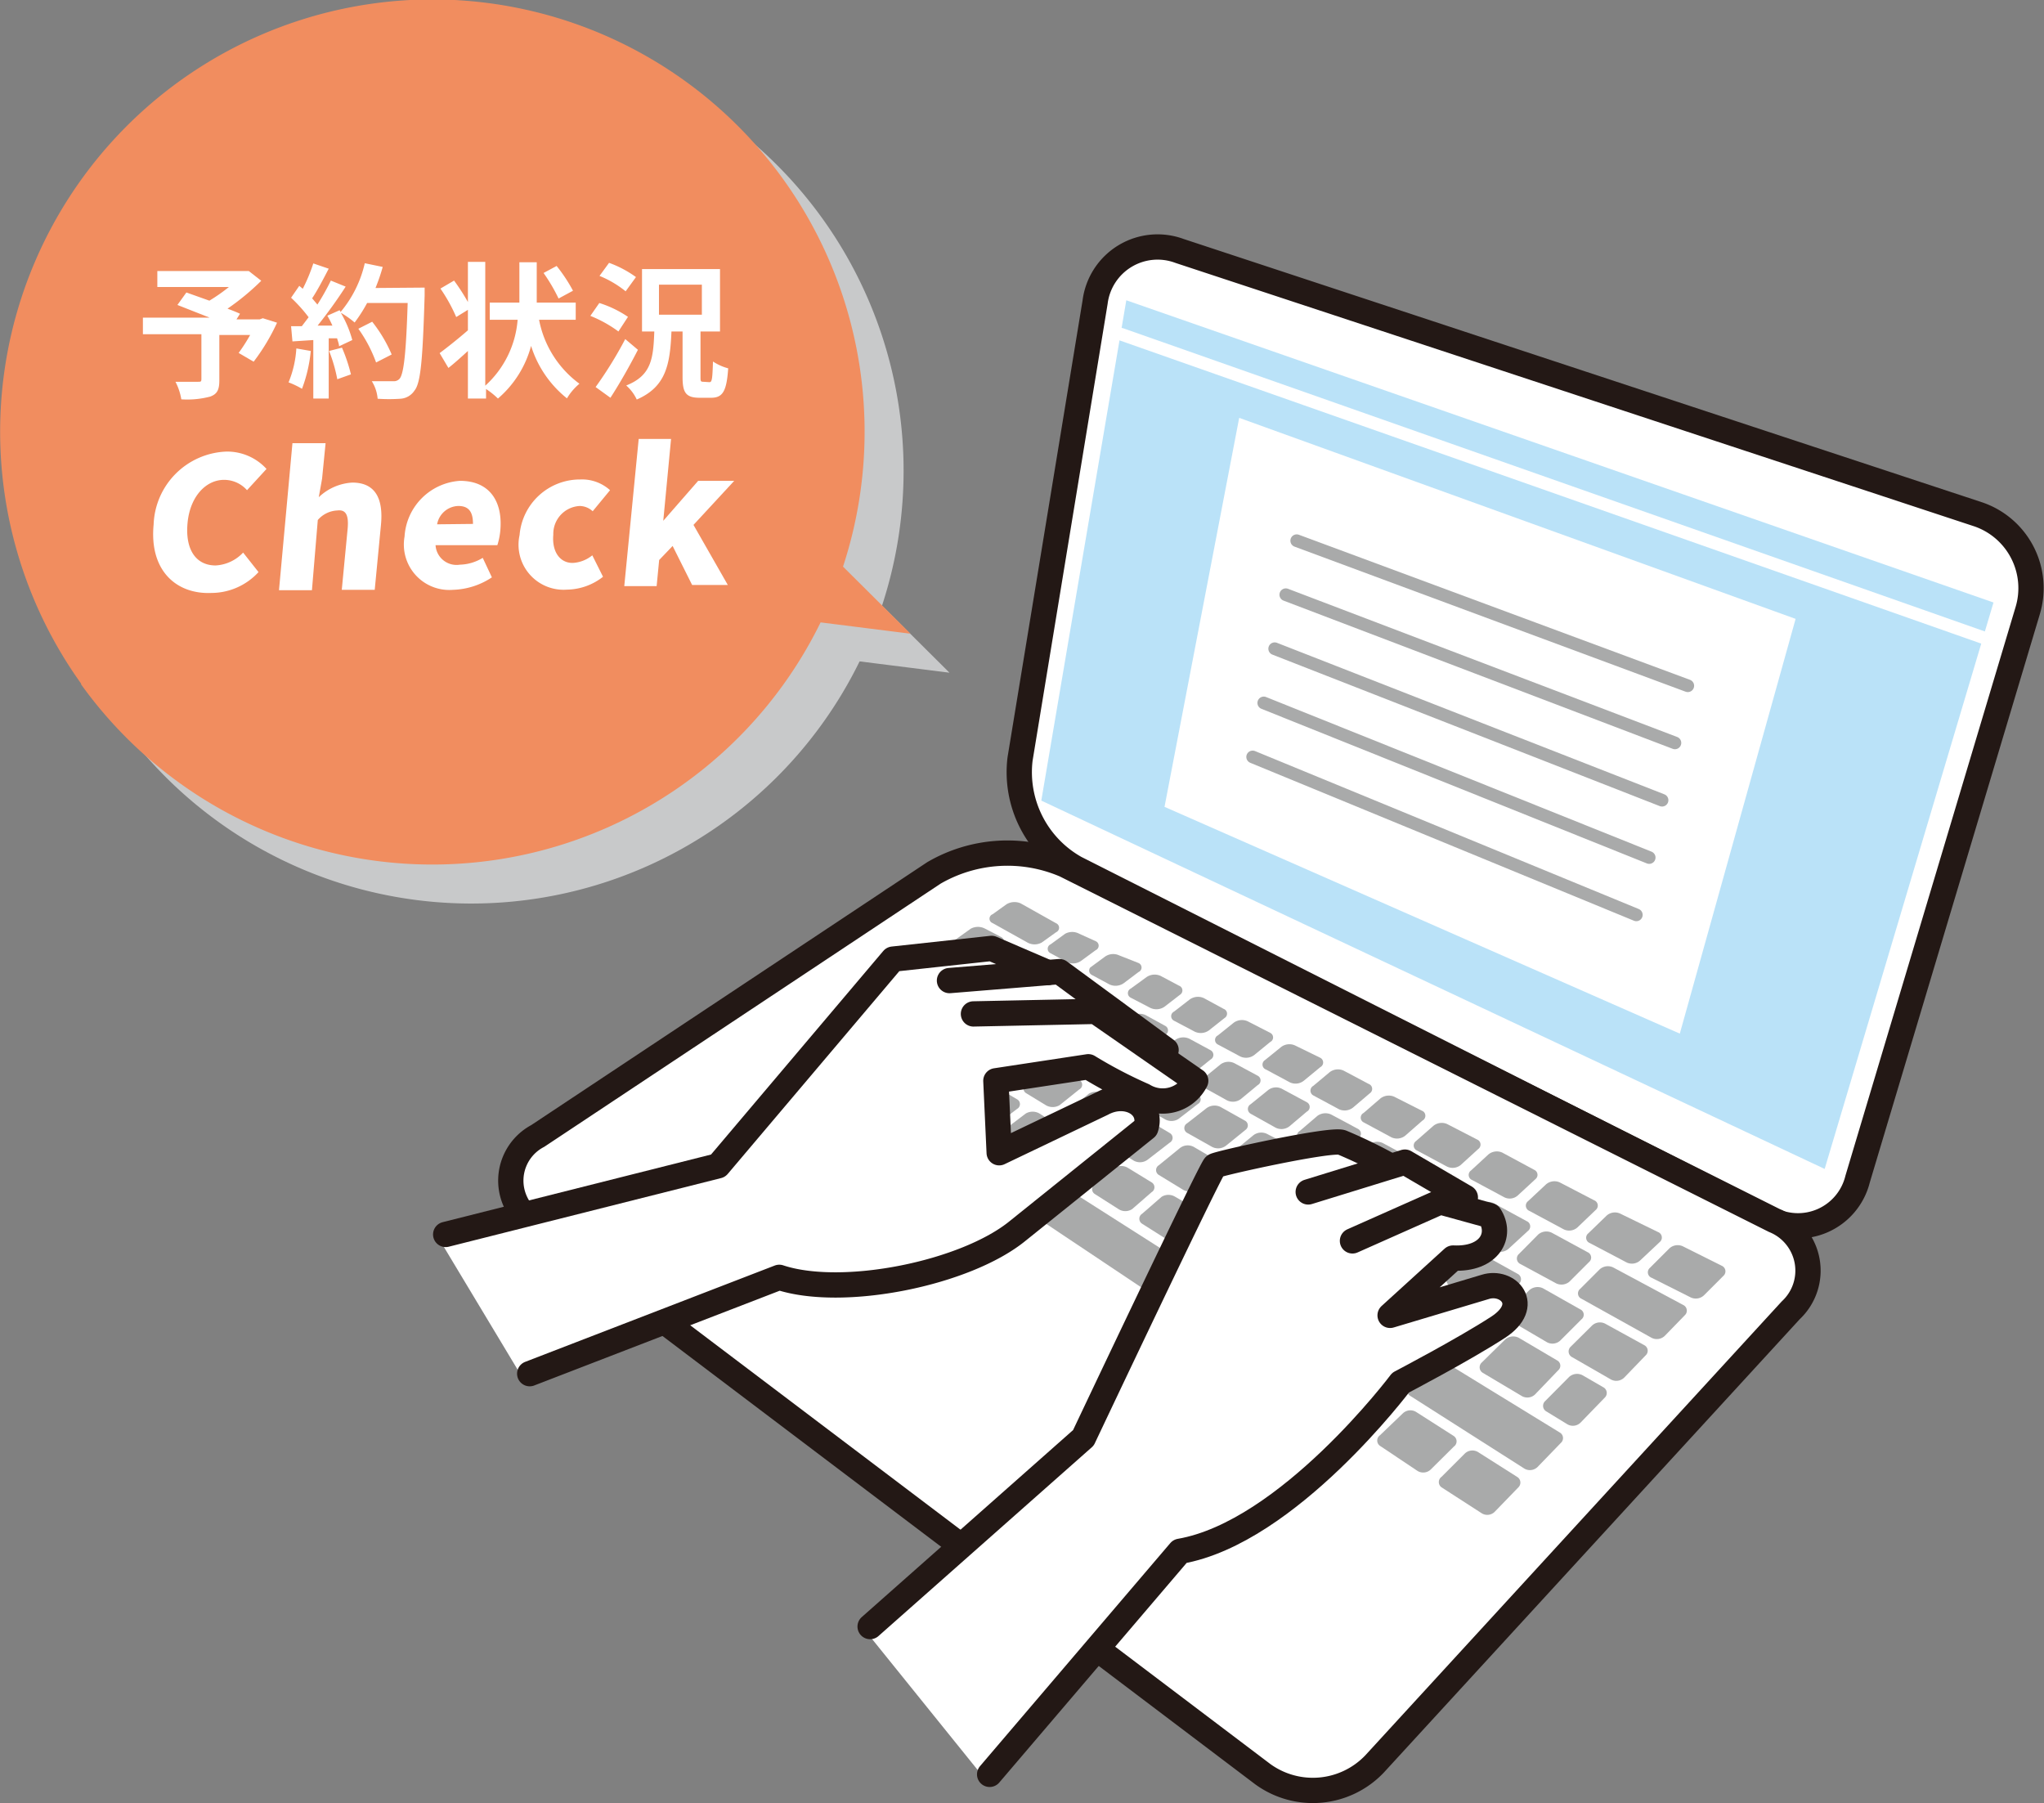 <svg xmlns="http://www.w3.org/2000/svg" viewBox="0 0 104.84 92.47"><rect x="0" y="0" width="104.84" height="92.47" fill="#808080" stroke="none"/><g id="レイヤー_2" data-name="レイヤー 2"><g id="レイヤー_1-2" data-name="レイヤー 1"><path d="M6.16,37.1a22.18,22.18,0,0,0,37.93-3.18l4.61.58-3.46-3.44a22.17,22.17,0,1,0-39.08,6Z" style="fill:#c8c9ca"/><path d="M4.16,35.1a22.18,22.18,0,0,0,37.93-3.18l4.61.58-3.46-3.44a22.17,22.17,0,1,0-39.08,6Z" style="fill:#f18d5f"/><path d="M7.88,26.9a3.88,3.88,0,0,1,3.73-3.74,2.73,2.73,0,0,1,2.06.89l-1,1.09a1.57,1.57,0,0,0-1.18-.53c-.91,0-1.74.83-1.87,2.21S10.06,29,11.06,29a2.09,2.09,0,0,0,1.41-.66l.79,1a3.29,3.29,0,0,1-2.41,1.07C9.06,30.49,7.65,29.28,7.88,26.9Z" style="fill:#fff"/><path d="M15,22.73l1.7,0-.18,1.82-.17.95a2.71,2.71,0,0,1,1.72-.75c1.18,0,1.6.82,1.47,2.17l-.32,3.33-1.69,0,.3-3.12c.07-.75-.11-1-.53-.95a1.4,1.4,0,0,0-1,.49L16,30.27l-1.69,0Z" style="fill:#fff"/><path d="M20.75,27.52a3.05,3.05,0,0,1,2.84-2.86c1.56,0,2.21,1.1,2.07,2.57a3.5,3.5,0,0,1-.15.73l-3.17,0a1.08,1.08,0,0,0,1.25,1,2.35,2.35,0,0,0,1.17-.35l.47,1a3.8,3.8,0,0,1-2,.64A2.33,2.33,0,0,1,20.75,27.52Zm3.51-.65c0-.53-.15-.93-.77-.92a1.14,1.14,0,0,0-1.07.94Z" style="fill:#fff"/><path d="M26.65,27.44a3.11,3.11,0,0,1,3.12-2.85,2.14,2.14,0,0,1,1.52.55l-.89,1.08a1,1,0,0,0-.66-.27,1.43,1.43,0,0,0-1.36,1.47c-.08.9.36,1.46,1,1.45a1.73,1.73,0,0,0,1-.39l.55,1.1a3.06,3.06,0,0,1-1.85.66A2.31,2.31,0,0,1,26.65,27.44Z" style="fill:#fff"/><path d="M32.76,22.51l1.66,0-.4,4.2h0l1.79-2.05,1.85,0-2.09,2.26L37.33,30,35.5,30l-1-2-.69.72-.13,1.34-1.66,0Z" style="fill:#fff"/><path d="M14.21,16.55a10.53,10.53,0,0,1-1.2,2l-.77-.45a8.71,8.71,0,0,0,.59-.92H11.25v2.33c0,.48-.11.7-.47.83a4.61,4.61,0,0,1-1.48.14A3,3,0,0,0,9,19.58c.44,0,1,0,1.15,0s.18,0,.18-.15V17.14h-3v-.85h3.42l-1.65-.65L9.56,15l1.18.42a9,9,0,0,0,1-.7H8.07v-.82h4.49l.2,0,.64.5a12.54,12.54,0,0,1-1.73,1.43c.24.09.47.18.64.26l-.18.29h1.19l.16-.06Z" style="fill:#fff"/><path d="M15.94,18a7.49,7.49,0,0,1-.45,1.94,4.41,4.41,0,0,0-.69-.33,5.37,5.37,0,0,0,.4-1.74Zm5.84-3.25s0,.3,0,.41c-.1,3.29-.2,4.48-.52,4.87a.93.93,0,0,1-.72.42,8.54,8.54,0,0,1-1.17,0,2,2,0,0,0-.3-.9c.47,0,.9,0,1.1,0a.39.39,0,0,0,.32-.12c.22-.24.34-1.33.42-3.89H18.83a7.77,7.77,0,0,1-.64,1,4.63,4.63,0,0,0-.71-.5,5.63,5.63,0,0,1,.59,1.4l-.68.32c0-.12-.06-.26-.1-.41l-.43,0v3.09h-.79v-3L15,17.51l-.07-.78.55,0,.35-.46a7.72,7.72,0,0,0-.9-1l.42-.61.18.15a8.76,8.76,0,0,0,.54-1.3l.79.27c-.27.52-.57,1.1-.85,1.52l.27.32a12.25,12.25,0,0,0,.69-1.23l.76.31a24.18,24.18,0,0,1-1.44,2l.76,0a4.85,4.85,0,0,0-.26-.51l.63-.28.05.09a5.94,5.94,0,0,0,1.24-2.5l.92.19a9.81,9.81,0,0,1-.37,1.08Zm-4.24,3.08A8.4,8.4,0,0,1,18,19.2l-.7.25A7.86,7.86,0,0,0,16.88,18Zm1.75.76a7.09,7.09,0,0,0-.91-1.73l.71-.36a7.27,7.27,0,0,1,1,1.68Z" style="fill:#fff"/><path d="M27.65,16.4a5.3,5.3,0,0,0,2.07,3.28,2.92,2.92,0,0,0-.64.75,5.57,5.57,0,0,1-1.84-2.69,5.38,5.38,0,0,1-1.7,2.7,4.07,4.07,0,0,0-.61-.49v.49H24V18c-.34.31-.68.62-1,.87l-.45-.76c.36-.27.91-.7,1.45-1.17V15.89l-.6.37a8.38,8.38,0,0,0-.81-1.46l.7-.41a10.82,10.82,0,0,1,.71,1.1V13.43h.89v6.35a5.09,5.09,0,0,0,1.66-3.38H25.12v-.88h1.52V13.45h.89v2.07h2v.88Zm1-1.09A8.94,8.94,0,0,0,27.88,14l.67-.36a8.15,8.15,0,0,1,.84,1.27Z" style="fill:#fff"/><path d="M31.72,17a6.42,6.42,0,0,0-1.44-.8l.46-.66a5.59,5.59,0,0,1,1.47.71Zm1,.94c-.42.82-.93,1.72-1.41,2.46l-.76-.55a20.68,20.68,0,0,0,1.52-2.46Zm-.63-3a5.27,5.27,0,0,0-1.34-.79l.49-.67a5.6,5.6,0,0,1,1.38.73Zm4.3,4.66c.13,0,.15-.16.18-1.06a2.62,2.62,0,0,0,.78.35c-.08,1.18-.28,1.51-.88,1.51h-.58c-.72,0-.88-.27-.88-1.07V17h-.57c-.07,1.7-.28,2.84-1.78,3.49a2.2,2.2,0,0,0-.54-.72c1.29-.51,1.39-1.37,1.44-2.77h-.63v-3.2h4V17h-1V19.3c0,.25,0,.28.15.28ZM33.8,16.14H36V14.6H33.8Z" style="fill:#fff"/><path d="M55.16,44.52a5.64,5.64,0,0,1-2.84-5.59l3.85-23.44a3.23,3.23,0,0,1,4.33-2.62l41,13.52A4,4,0,0,1,104,31.33L95.28,60.47a3.15,3.15,0,0,1-4.59,2Z" style="fill:#fff"/><path d="M55.16,44.52a5.64,5.64,0,0,1-2.84-5.59l3.85-23.44a3.23,3.23,0,0,1,4.33-2.62l41,13.52A4,4,0,0,1,104,31.33L95.28,60.47a3.15,3.15,0,0,1-4.59,2Z" style="fill:none;stroke:#231815;stroke-linecap:round;stroke-linejoin:round;stroke-width:1.297px"/><path d="M27.44,62.76a2.59,2.59,0,0,1,.14-4.5L47.9,44.77a7.5,7.5,0,0,1,6.73-.41L91,62.59a2.78,2.78,0,0,1,.85,4.61L70.5,90.47a4.37,4.37,0,0,1-5.73.52Z" style="fill:#fff"/><path d="M27.44,62.76a2.59,2.59,0,0,1,.14-4.5L47.9,44.77a7.5,7.5,0,0,1,6.73-.41L91,62.59a2.78,2.78,0,0,1,.85,4.61L70.5,90.47a4.37,4.37,0,0,1-5.73.52Z" style="fill:none;stroke:#231815;stroke-linecap:round;stroke-linejoin:round;stroke-width:1.297px"/><polygon points="57.77 15.4 102.25 30.9 93.59 59.95 53.41 41.06 57.77 15.4" style="fill:#bae2f8"/><path d="M55.14,54.71a.7.7,0,0,0,.71,0l.91-.71a.26.26,0,0,0,0-.47l-1-.55A.69.69,0,0,0,55,53l-.89.68a.27.27,0,0,0,0,.48Z" style="fill:#a9aaaa"/><path d="M86.72,66.54a.61.61,0,0,0,.68-.11l1-1a.31.31,0,0,0-.08-.51l-2-1a.63.63,0,0,0-.69.1l-1,1a.3.3,0,0,0,.08.51Z" style="fill:#a9aaaa"/><path d="M48.66,49a.73.73,0,0,0-.73,0l-.82.58a.26.26,0,0,0,0,.47l1.77,1a.72.72,0,0,0,.72,0l.85-.62a.25.25,0,0,0,0-.46Z" style="fill:#a9aaaa"/><path d="M53,53.45a.7.7,0,0,0,.71,0l.89-.67a.27.27,0,0,0,0-.48l-.91-.5a.72.72,0,0,0-.72,0l-.87.65a.27.27,0,0,0,0,.48Z" style="fill:#a9aaaa"/><path d="M77.38,67.2a.31.31,0,0,0,.06.52l1.91,1.12a.59.59,0,0,0,.68-.09l1.09-1.09a.3.3,0,0,0-.07-.51l-1.91-1.08a.64.64,0,0,0-.69.09Z" style="fill:#a9aaaa"/><path d="M74.57,74.19a.33.33,0,0,0,0-.54l-1.94-1.24a.56.56,0,0,0-.67.07l-1.18,1.13a.33.33,0,0,0,0,.54l1.93,1.29a.56.56,0,0,0,.67-.07Z" style="fill:#a9aaaa"/><path d="M71.37,72.13a.32.32,0,0,0-.05-.53l-1.79-1.15a.59.59,0,0,0-.68.07l-1.16,1.07a.33.33,0,0,0,0,.54l1.79,1.19a.57.57,0,0,0,.67-.06Z" style="fill:#a9aaaa"/><path d="M82.63,70.75a.58.58,0,0,0,.68-.1l1.1-1.14a.32.32,0,0,0-.07-.52l-2-1.1a.59.59,0,0,0-.68.09l-1.1,1.09a.33.33,0,0,0,.07.53Z" style="fill:#a9aaaa"/><path d="M76,77.61a.54.54,0,0,0,.66-.07l1.22-1.26a.34.34,0,0,0-.07-.54l-2-1.27a.56.56,0,0,0-.67.07l-1.2,1.2a.33.33,0,0,0,0,.54Z" style="fill:#a9aaaa"/><path d="M70.18,63.48a.62.62,0,0,0,.69-.07l1-.93a.29.29,0,0,0-.06-.5l-1.53-.87a.68.68,0,0,0-.71.08l-1,.89a.3.3,0,0,0,0,.51Z" style="fill:#a9aaaa"/><path d="M68.33,70.18a.32.32,0,0,0,0-.53l-1.66-1.06a.6.6,0,0,0-.69.06l-1.13,1a.33.33,0,0,0,0,.53l1.66,1.11a.59.59,0,0,0,.68-.06Z" style="fill:#a9aaaa"/><path d="M76.06,64.34a.64.64,0,0,0-.69.09l-1.06,1a.3.3,0,0,0,.06.51l1.78,1a.59.59,0,0,0,.68-.09l1.07-1a.31.31,0,0,0-.06-.52Z" style="fill:#a9aaaa"/><path d="M73.09,65.18a.62.62,0,0,0,.69-.07l1-1a.3.3,0,0,0-.06-.51l-1.65-.93a.66.66,0,0,0-.7.08l-1,.94a.3.3,0,0,0,.06.51Z" style="fill:#a9aaaa"/><path d="M77.91,64.31a.31.31,0,0,0,.06.51l1.85,1a.63.63,0,0,0,.68-.09l1-1a.3.3,0,0,0-.07-.51l-1.84-1a.64.64,0,0,0-.69.09Z" style="fill:#a9aaaa"/><path d="M74.91,62.64a.29.29,0,0,0,.06.5l1.71,1a.64.64,0,0,0,.69-.09l1-.92a.29.29,0,0,0-.06-.5l-1.71-.93a.66.66,0,0,0-.7.09Z" style="fill:#a9aaaa"/><path d="M62.17,58.82a.67.67,0,0,0,.71-.06l1-.81a.28.28,0,0,0-.05-.49l-1.23-.69a.7.7,0,0,0-.71.06l-1,.78a.28.28,0,0,0,0,.49Z" style="fill:#a9aaaa"/><path d="M67.39,61.86a.64.64,0,0,0,.7-.07l1-.89a.28.28,0,0,0,0-.49l-1.43-.81a.7.7,0,0,0-.71.07l-1,.86a.29.29,0,0,0,0,.5Z" style="fill:#a9aaaa"/><path d="M59.73,57.39a.67.67,0,0,0,.71,0l1-.77a.28.28,0,0,0,0-.49l-1.15-.64a.68.68,0,0,0-.71.06l-.94.74a.28.28,0,0,0,0,.49Z" style="fill:#a9aaaa"/><path d="M57.39,56A.7.7,0,0,0,58.1,56l.93-.74a.27.27,0,0,0,0-.48l-1.06-.6a.72.72,0,0,0-.72.06l-.91.71a.27.27,0,0,0,0,.48Z" style="fill:#a9aaaa"/><path d="M64.72,60.31a.66.66,0,0,0,.71-.07l1-.84a.29.29,0,0,0,0-.5L65,58.16a.67.67,0,0,0-.71.06l-1,.82a.28.28,0,0,0,0,.49Z" style="fill:#a9aaaa"/><path d="M53.32,57.11a.7.7,0,0,0-.71,0l-1,.76a.29.29,0,0,0,0,.5l1,.66a.64.64,0,0,0,.7,0l1-.79a.28.28,0,0,0,0-.49Z" style="fill:#a9aaaa"/><path d="M55.54,58.48a.64.64,0,0,0-.7,0l-1,.79a.29.29,0,0,0,0,.5l1.12.72a.64.64,0,0,0,.7,0l1-.83a.28.28,0,0,0,0-.49Z" style="fill:#a9aaaa"/><path d="M57.86,59.9a.66.66,0,0,0-.7,0l-1,.84a.29.29,0,0,0,0,.5l1.21.77a.64.64,0,0,0,.7,0l1-.87a.29.29,0,0,0,0-.5Z" style="fill:#a9aaaa"/><path d="M51.18,55.8a.7.7,0,0,0-.71,0l-1,.73a.28.28,0,0,0,0,.49l1,.61a.68.68,0,0,0,.7,0l1-.76a.28.28,0,0,0,0-.49Z" style="fill:#a9aaaa"/><path d="M60.28,61.38a.66.66,0,0,0-.7,0l-1,.87a.3.3,0,0,0,0,.51l1.31.83a.62.62,0,0,0,.69,0l1.07-.91a.3.3,0,0,0,0-.51Z" style="fill:#a9aaaa"/><path d="M78.19,75.32a.56.56,0,0,0,.67-.08L80.06,74a.33.33,0,0,0-.07-.54l-5.85-3.59a.59.59,0,0,0-.68.08l-1.17,1.11a.33.33,0,0,0,.06.54Z" style="fill:#a9aaaa"/><path d="M71.1,68a.61.61,0,0,0-.68.07l-1.14,1.06a.32.32,0,0,0,0,.53l1.76,1.12a.59.59,0,0,0,.68-.06l1.16-1.11a.32.32,0,0,0-.06-.53Z" style="fill:#a9aaaa"/><path d="M49.13,54.55a.67.67,0,0,0-.71,0l-.94.69a.28.28,0,0,0,0,.49l.88.56a.65.65,0,0,0,.71,0l.95-.71a.28.28,0,0,0,0-.49Z" style="fill:#a9aaaa"/><path d="M47.16,53.34a.69.69,0,0,0-.72,0l-.91.66a.28.28,0,0,0,0,.49l.81.51a.67.67,0,0,0,.71,0l.93-.69a.26.26,0,0,0,0-.48Z" style="fill:#a9aaaa"/><path d="M41.05,53.87a.28.28,0,0,0,0,.49l.63.42a.67.67,0,0,0,.71,0l.89-.65a.27.27,0,0,0,0-.48l-.63-.41a.71.71,0,0,0-.72,0Z" style="fill:#a9aaaa"/><path d="M47.21,56.64a.28.28,0,0,0,0-.49l-.86-.55a.67.67,0,0,0-.71,0l-.92.68a.28.28,0,0,0,0,.5l.85.56a.62.62,0,0,0,.7,0Z" style="fill:#a9aaaa"/><path d="M49.91,58.37a.28.28,0,0,0,0-.49l-1.55-1a.67.67,0,0,0-.71,0l-1,.71a.29.29,0,0,0,0,.5l1.55,1a.64.64,0,0,0,.7,0Z" style="fill:#a9aaaa"/><path d="M45.21,55.36a.28.28,0,0,0,0-.49l-.79-.51a.7.7,0,0,0-.71,0l-.9.65a.29.29,0,0,0,0,.5l.78.52a.67.67,0,0,0,.71,0Z" style="fill:#a9aaaa"/><path d="M62.81,62.93a.64.64,0,0,0-.7,0L61,63.9a.3.3,0,0,0,0,.51l1.41.9a.62.62,0,0,0,.69,0l1.09-1a.3.3,0,0,0,0-.51Z" style="fill:#a9aaaa"/><path d="M61.82,66a.31.31,0,0,0,0-.52L51.05,58.62a.67.67,0,0,0-.71,0l-1,.76a.29.29,0,0,0,0,.5L60,67a.6.6,0,0,0,.69-.05Z" style="fill:#a9aaaa"/><path d="M65.43,68.32a.31.31,0,0,0,0-.52L63,66.27a.62.62,0,0,0-.69,0l-1.1,1a.32.32,0,0,0,0,.53l2.37,1.58a.6.6,0,0,0,.69,0Z" style="fill:#a9aaaa"/><path d="M68.21,66.24a.64.64,0,0,0-.69.06l-1.12,1a.32.32,0,0,0,0,.53l1.64,1a.6.6,0,0,0,.68-.06l1.14-1.06a.31.31,0,0,0-.05-.52Z" style="fill:#a9aaaa"/><path d="M65.45,64.55a.62.62,0,0,0-.7.06l-1.09,1a.3.3,0,0,0,0,.51l1.51,1A.6.6,0,0,0,65.9,67L67,66a.3.3,0,0,0,0-.51Z" style="fill:#a9aaaa"/><path d="M44.66,51.8a.73.73,0,0,0-.73,0l-.88.62a.28.28,0,0,0,0,.49l1.34.85a.69.69,0,0,0,.72,0l.91-.66a.27.27,0,0,0,0-.48Z" style="fill:#a9aaaa"/><path d="M52.48,51.56a.26.26,0,0,0,0-.47l-.83-.47a.76.76,0,0,0-.73.05l-.85.62a.26.26,0,0,0,0,.47l.83.48a.72.72,0,0,0,.72,0Z" style="fill:#a9aaaa"/><path d="M83.1,62.24a.64.64,0,0,0-.69.1l-.94.91a.29.29,0,0,0,.07.5l1.9,1a.63.63,0,0,0,.69-.11l1-.94a.3.3,0,0,0-.08-.51Z" style="fill:#a9aaaa"/><path d="M86.42,67.45a.32.32,0,0,0-.08-.52L82.74,65a.63.63,0,0,0-.69.1l-1,1a.3.3,0,0,0,.07.51l3.59,2a.59.59,0,0,0,.68-.1Z" style="fill:#a9aaaa"/><path d="M80,60.64a.66.66,0,0,0-.7.1l-.92.86a.29.29,0,0,0,.06.5l1.77.95a.64.64,0,0,0,.7-.1l.93-.89a.29.29,0,0,0-.07-.5Z" style="fill:#a9aaaa"/><path d="M74.23,57.65a.68.68,0,0,0-.71.09l-.89.78a.28.28,0,0,0,.06.49l1.53.82a.66.66,0,0,0,.7-.08l.9-.82a.28.28,0,0,0-.06-.49Z" style="fill:#a9aaaa"/><path d="M72,61a.29.29,0,0,0,0,.5l1.6.89a.62.62,0,0,0,.69-.08l1-.87a.29.29,0,0,0-.06-.5l-1.6-.86a.66.66,0,0,0-.7.08Z" style="fill:#a9aaaa"/><path d="M80.4,73.05a.56.56,0,0,0,.67-.09l1.24-1.28a.33.33,0,0,0-.07-.53l-1.07-.62a.61.61,0,0,0-.68.08l-1.24,1.25a.33.33,0,0,0,.07.53Z" style="fill:#a9aaaa"/><path d="M76.67,68.37a.31.31,0,0,0-.07-.52l-1.82-1.06a.61.61,0,0,0-.68.07L72.9,68a.31.31,0,0,0,.06.52l1.82,1.11a.59.59,0,0,0,.68-.07Z" style="fill:#a9aaaa"/><path d="M73.56,66.55a.3.3,0,0,0,0-.51l-1.7-1a.62.62,0,0,0-.69.07L70,66.19a.31.31,0,0,0,0,.52l1.69,1a.62.62,0,0,0,.69-.07Z" style="fill:#a9aaaa"/><path d="M79.92,70.28a.31.31,0,0,0-.07-.52L77.9,68.61a.62.62,0,0,0-.69.08L76,69.88a.33.33,0,0,0,.06.53l2,1.19a.57.57,0,0,0,.67-.08Z" style="fill:#a9aaaa"/><path d="M52.35,46.33a.79.79,0,0,0-.73.05l-.71.51a.24.24,0,0,0,0,.45l1.79,1a.76.76,0,0,0,.73,0l.74-.53a.25.25,0,0,0,0-.46Z" style="fill:#a9aaaa"/><path d="M55.36,47.89a.76.76,0,0,0-.73,0l-.74.54a.25.25,0,0,0,0,.46l.83.45a.73.73,0,0,0,.73-.06l.75-.55a.25.25,0,0,0,0-.46Z" style="fill:#a9aaaa"/><path d="M57.41,49a.73.73,0,0,0-.73.06l-.76.56A.25.25,0,0,0,56,50l.91.49a.74.74,0,0,0,.72-.06l.77-.58a.25.25,0,0,0,0-.46Z" style="fill:#a9aaaa"/><path d="M59.53,50.05a.74.74,0,0,0-.72.06L58,50.7a.26.26,0,0,0,0,.47l1,.52a.73.73,0,0,0,.73-.06l.79-.61a.26.26,0,0,0-.05-.47Z" style="fill:#a9aaaa"/><path d="M70.6,64.82a.3.3,0,0,0,0-.51L69,63.38a.64.64,0,0,0-.7.07l-1.15,1a.31.31,0,0,0,.05.52l1.57,1a.62.62,0,0,0,.69-.07Z" style="fill:#a9aaaa"/><path d="M68.92,54.91a.7.7,0,0,0-.71.07l-.85.71a.28.28,0,0,0,0,.49l1.32.71a.7.7,0,0,0,.71-.08l.87-.74a.27.27,0,0,0-.06-.48Z" style="fill:#a9aaaa"/><path d="M61.75,51.19a.73.73,0,0,0-.73.07l-.8.62a.26.26,0,0,0,0,.47l1.06.56a.72.72,0,0,0,.72-.06l.81-.64a.26.26,0,0,0-.05-.47Z" style="fill:#a9aaaa"/><path d="M71.52,56.25a.7.7,0,0,0-.71.08l-.87.75a.27.27,0,0,0,0,.48l1.43.77a.68.68,0,0,0,.7-.08l.89-.78A.28.28,0,0,0,73,57Z" style="fill:#a9aaaa"/><path d="M66.43,53.62a.7.7,0,0,0-.71.07l-.84.68a.27.27,0,0,0,.05.48l1.23.66a.68.68,0,0,0,.71-.08l.85-.7a.27.27,0,0,0,0-.48Z" style="fill:#a9aaaa"/><path d="M64,52.38a.72.72,0,0,0-.72.07l-.81.65a.26.26,0,0,0,0,.47l1.14.61a.7.7,0,0,0,.72-.07l.82-.67a.26.26,0,0,0,0-.47Z" style="fill:#a9aaaa"/><path d="M77.05,59.11a.68.68,0,0,0-.7.09l-.9.83a.28.28,0,0,0,.06.49l1.64.88a.62.62,0,0,0,.7-.09l.92-.85A.28.28,0,0,0,78.7,60Z" style="fill:#a9aaaa"/><path d="M57.2,52.75a.27.27,0,0,0,0,.48l1,.57a.72.72,0,0,0,.72-.06l.84-.66a.26.26,0,0,0,0-.47l-1-.55a.76.76,0,0,0-.73.06Z" style="fill:#a9aaaa"/><path d="M55.06,51.56a.26.26,0,0,0,0,.47l.94.53a.72.72,0,0,0,.72-.06l.82-.62a.26.26,0,0,0,0-.47l-.94-.51a.76.76,0,0,0-.73.05Z" style="fill:#a9aaaa"/><path d="M59.42,54a.26.26,0,0,0,0,.47l1.1.62a.7.7,0,0,0,.71-.06l.86-.69a.27.27,0,0,0,0-.48L61,53.27a.74.74,0,0,0-.72.06Z" style="fill:#a9aaaa"/><path d="M53,50.41a.26.26,0,0,0,0,.47l.87.48a.72.72,0,0,0,.72,0l.8-.6a.26.26,0,0,0,0-.47l-.87-.47a.76.76,0,0,0-.73,0Z" style="fill:#a9aaaa"/><path d="M69.3,59.5a.29.29,0,0,0,0,.5l1.48.83a.66.66,0,0,0,.7-.08l.93-.84a.28.28,0,0,0,0-.49l-1.49-.8a.68.68,0,0,0-.7.08Z" style="fill:#a9aaaa"/><path d="M51,49.31a.25.25,0,0,0,0,.46l.79.45a.76.76,0,0,0,.73,0l.78-.57a.25.25,0,0,0,0-.46l-.8-.43a.73.73,0,0,0-.73,0Z" style="fill:#a9aaaa"/><path d="M66.67,58a.28.28,0,0,0,0,.49l1.37.77a.68.68,0,0,0,.71-.08l.91-.79a.28.28,0,0,0,0-.49l-1.38-.74a.7.7,0,0,0-.71.07Z" style="fill:#a9aaaa"/><path d="M64.15,56.63a.28.28,0,0,0,0,.49l1.27.71a.67.67,0,0,0,.71-.06l.9-.76a.27.27,0,0,0,0-.48l-1.28-.69a.66.66,0,0,0-.71.07Z" style="fill:#a9aaaa"/><path d="M61.74,55.29a.27.27,0,0,0,0,.48l1.19.66a.68.68,0,0,0,.71-.06l.87-.72a.27.27,0,0,0,0-.48l-1.19-.64a.69.69,0,0,0-.72.06Z" style="fill:#a9aaaa"/><path d="M67.78,63.16a.3.3,0,0,0,0-.51l-1.46-.85a.64.64,0,0,0-.7.06l-1.13,1a.3.3,0,0,0,0,.51l1.46.89a.6.6,0,0,0,.69-.06Z" style="fill:#a9aaaa"/><path d="M57.64,57.21a.28.28,0,0,0,0-.49l-1.08-.63a.7.7,0,0,0-.71,0l-1,.82a.28.28,0,0,0,0,.49l1.07.65a.65.65,0,0,0,.71,0Z" style="fill:#a9aaaa"/><path d="M60,58.6a.28.28,0,0,0,0-.49l-1.16-.69a.67.67,0,0,0-.71.06L57,58.33a.28.28,0,0,0,0,.49l1.16.71a.66.66,0,0,0,.7-.05Z" style="fill:#a9aaaa"/><path d="M62.49,60.05a.28.28,0,0,0,0-.49l-1.26-.74a.65.65,0,0,0-.71.06l-1.08.88a.29.29,0,0,0,0,.5l1.26.77a.66.66,0,0,0,.7-.05Z" style="fill:#a9aaaa"/><path d="M65.07,61.57a.29.29,0,0,0,0-.5l-1.36-.79a.64.64,0,0,0-.7.06l-1.11.93a.29.29,0,0,0,0,.5l1.35.83a.66.66,0,0,0,.7-.06Z" style="fill:#a9aaaa"/><path d="M51.07,53.35a.27.27,0,0,0,0-.48l-.85-.49a.71.71,0,0,0-.72,0l-1,.72a.27.27,0,0,0,0,.48l.84.51a.69.69,0,0,0,.72,0Z" style="fill:#a9aaaa"/><path d="M55.36,55.87a.27.27,0,0,0,0-.48l-1-.59a.71.71,0,0,0-.72,0l-1,.78a.28.28,0,0,0,0,.49l1,.61a.7.7,0,0,0,.71,0Z" style="fill:#a9aaaa"/><path d="M50.53,47.63a.78.78,0,0,0-.74,0l-.74.53a.25.25,0,0,0,0,.46l.8.44a.73.73,0,0,0,.73,0l.76-.55a.25.25,0,0,0,0-.46Z" style="fill:#a9aaaa"/><path d="M45.06,51a.27.27,0,0,0,0,.48l2.29,1.39a.69.69,0,0,0,.72,0l1-.71a.26.26,0,0,0,0-.47l-2.3-1.35a.73.73,0,0,0-.73,0Z" style="fill:#a9aaaa"/><path d="M53.17,54.59a.28.28,0,0,0,0-.49l-.92-.54a.71.71,0,0,0-.72,0l-1,.75a.27.27,0,0,0,0,.48l.92.56a.67.67,0,0,0,.71,0Z" style="fill:#a9aaaa"/><line x1="57.5" y1="17.14" x2="101.81" y2="32.73" style="fill:none;stroke:#fff;stroke-linecap:round;stroke-linejoin:round;stroke-width:0.649px"/><path d="M75.82,66.07l-4.89,1.46,3.24-2.92c1.83.08,2.53-1.18,1.88-2.19L74.47,62l.33-.5-3.1-1.81-1,.32.1-.23s-1.73-.91-2.31-1.11S62.15,59.73,62,59.87,55.2,73.81,55.2,73.81L44.27,83.49l6.13,7.6,9.78-11.45C65.73,78.68,71.5,71,71.5,71s3.24-1.71,5-2.84S77,65.7,75.82,66.07Z" style="fill:#fff"/><path d="M71.13,59.7a25.16,25.16,0,0,0-2.31-1.11c-.59-.2-6.31,1.07-6.51,1.2s-6.74,13.95-6.74,13.95L44.63,83.42" style="fill:none;stroke:#231815;stroke-linecap:round;stroke-linejoin:round;stroke-width:1.297px"/><path d="M69.37,63.64l4.5-2,2.54.7c.65,1,0,2.27-1.88,2.18L71.3,67.46,76.18,66c1.16-.37,2.41.93.66,2.07s-5,2.84-5,2.84-5.77,7.69-11.32,8.65L50.76,91" style="fill:none;stroke:#231815;stroke-linecap:round;stroke-linejoin:round;stroke-width:1.297px"/><polyline points="67.1 61.13 72.06 59.6 75.16 61.41" style="fill:none;stroke:#231815;stroke-linecap:round;stroke-linejoin:round;stroke-width:1.297px"/><path d="M59.16,54.28l.29-.35L54,49.9l-.61.05L50.5,48.72l-5.07.55-9,10.59-14,3.53,4.31,7.17,12.8-5c3.25,1.09,9.58-.19,12.25-2.4L58.41,58c.38-1.15-1-2-2.23-1.26l-5.3,2.53-.17-3.69,4.75-.72a23.61,23.61,0,0,0,2.83,1.48A1.91,1.91,0,0,0,61,55.54Z" style="fill:#fff"/><polyline points="53.74 49.88 50.86 48.64 45.8 49.19 36.83 59.79 22.86 63.31" style="fill:none;stroke:#231815;stroke-linecap:round;stroke-linejoin:round;stroke-width:1.297px"/><polyline points="48.7 50.29 54.34 49.83 59.81 53.85" style="fill:none;stroke:#231815;stroke-linecap:round;stroke-linejoin:round;stroke-width:1.297px"/><path d="M49.93,52l6.27-.13,5.13,3.56a1.9,1.9,0,0,1-2.68.76,23.61,23.61,0,0,1-2.83-1.48l-4.74.72.17,3.69,5.29-2.53c1.26-.68,2.61.12,2.23,1.26l-6.55,5.26c-2.67,2.2-9,3.48-12.25,2.4l-12.8,4.94" style="fill:none;stroke:#231815;stroke-linecap:round;stroke-linejoin:round;stroke-width:1.297px"/><polygon points="63.56 21.43 92.1 31.74 86.16 53.01 59.73 41.38 63.56 21.43" style="fill:#fff"/><line x1="66.51" y1="27.73" x2="86.57" y2="35.17" style="fill:none;stroke:#a9aaaa;stroke-linecap:round;stroke-linejoin:round;stroke-width:0.649px"/><line x1="65.95" y1="30.5" x2="85.91" y2="38.1" style="fill:none;stroke:#a9aaaa;stroke-linecap:round;stroke-linejoin:round;stroke-width:0.649px"/><line x1="65.38" y1="33.27" x2="85.25" y2="41.04" style="fill:none;stroke:#a9aaaa;stroke-linecap:round;stroke-linejoin:round;stroke-width:0.649px"/><line x1="64.82" y1="36.05" x2="84.59" y2="43.98" style="fill:none;stroke:#a9aaaa;stroke-linecap:round;stroke-linejoin:round;stroke-width:0.649px"/><line x1="64.25" y1="38.82" x2="83.93" y2="46.92" style="fill:none;stroke:#a9aaaa;stroke-linecap:round;stroke-linejoin:round;stroke-width:0.649px"/></g></g></svg>